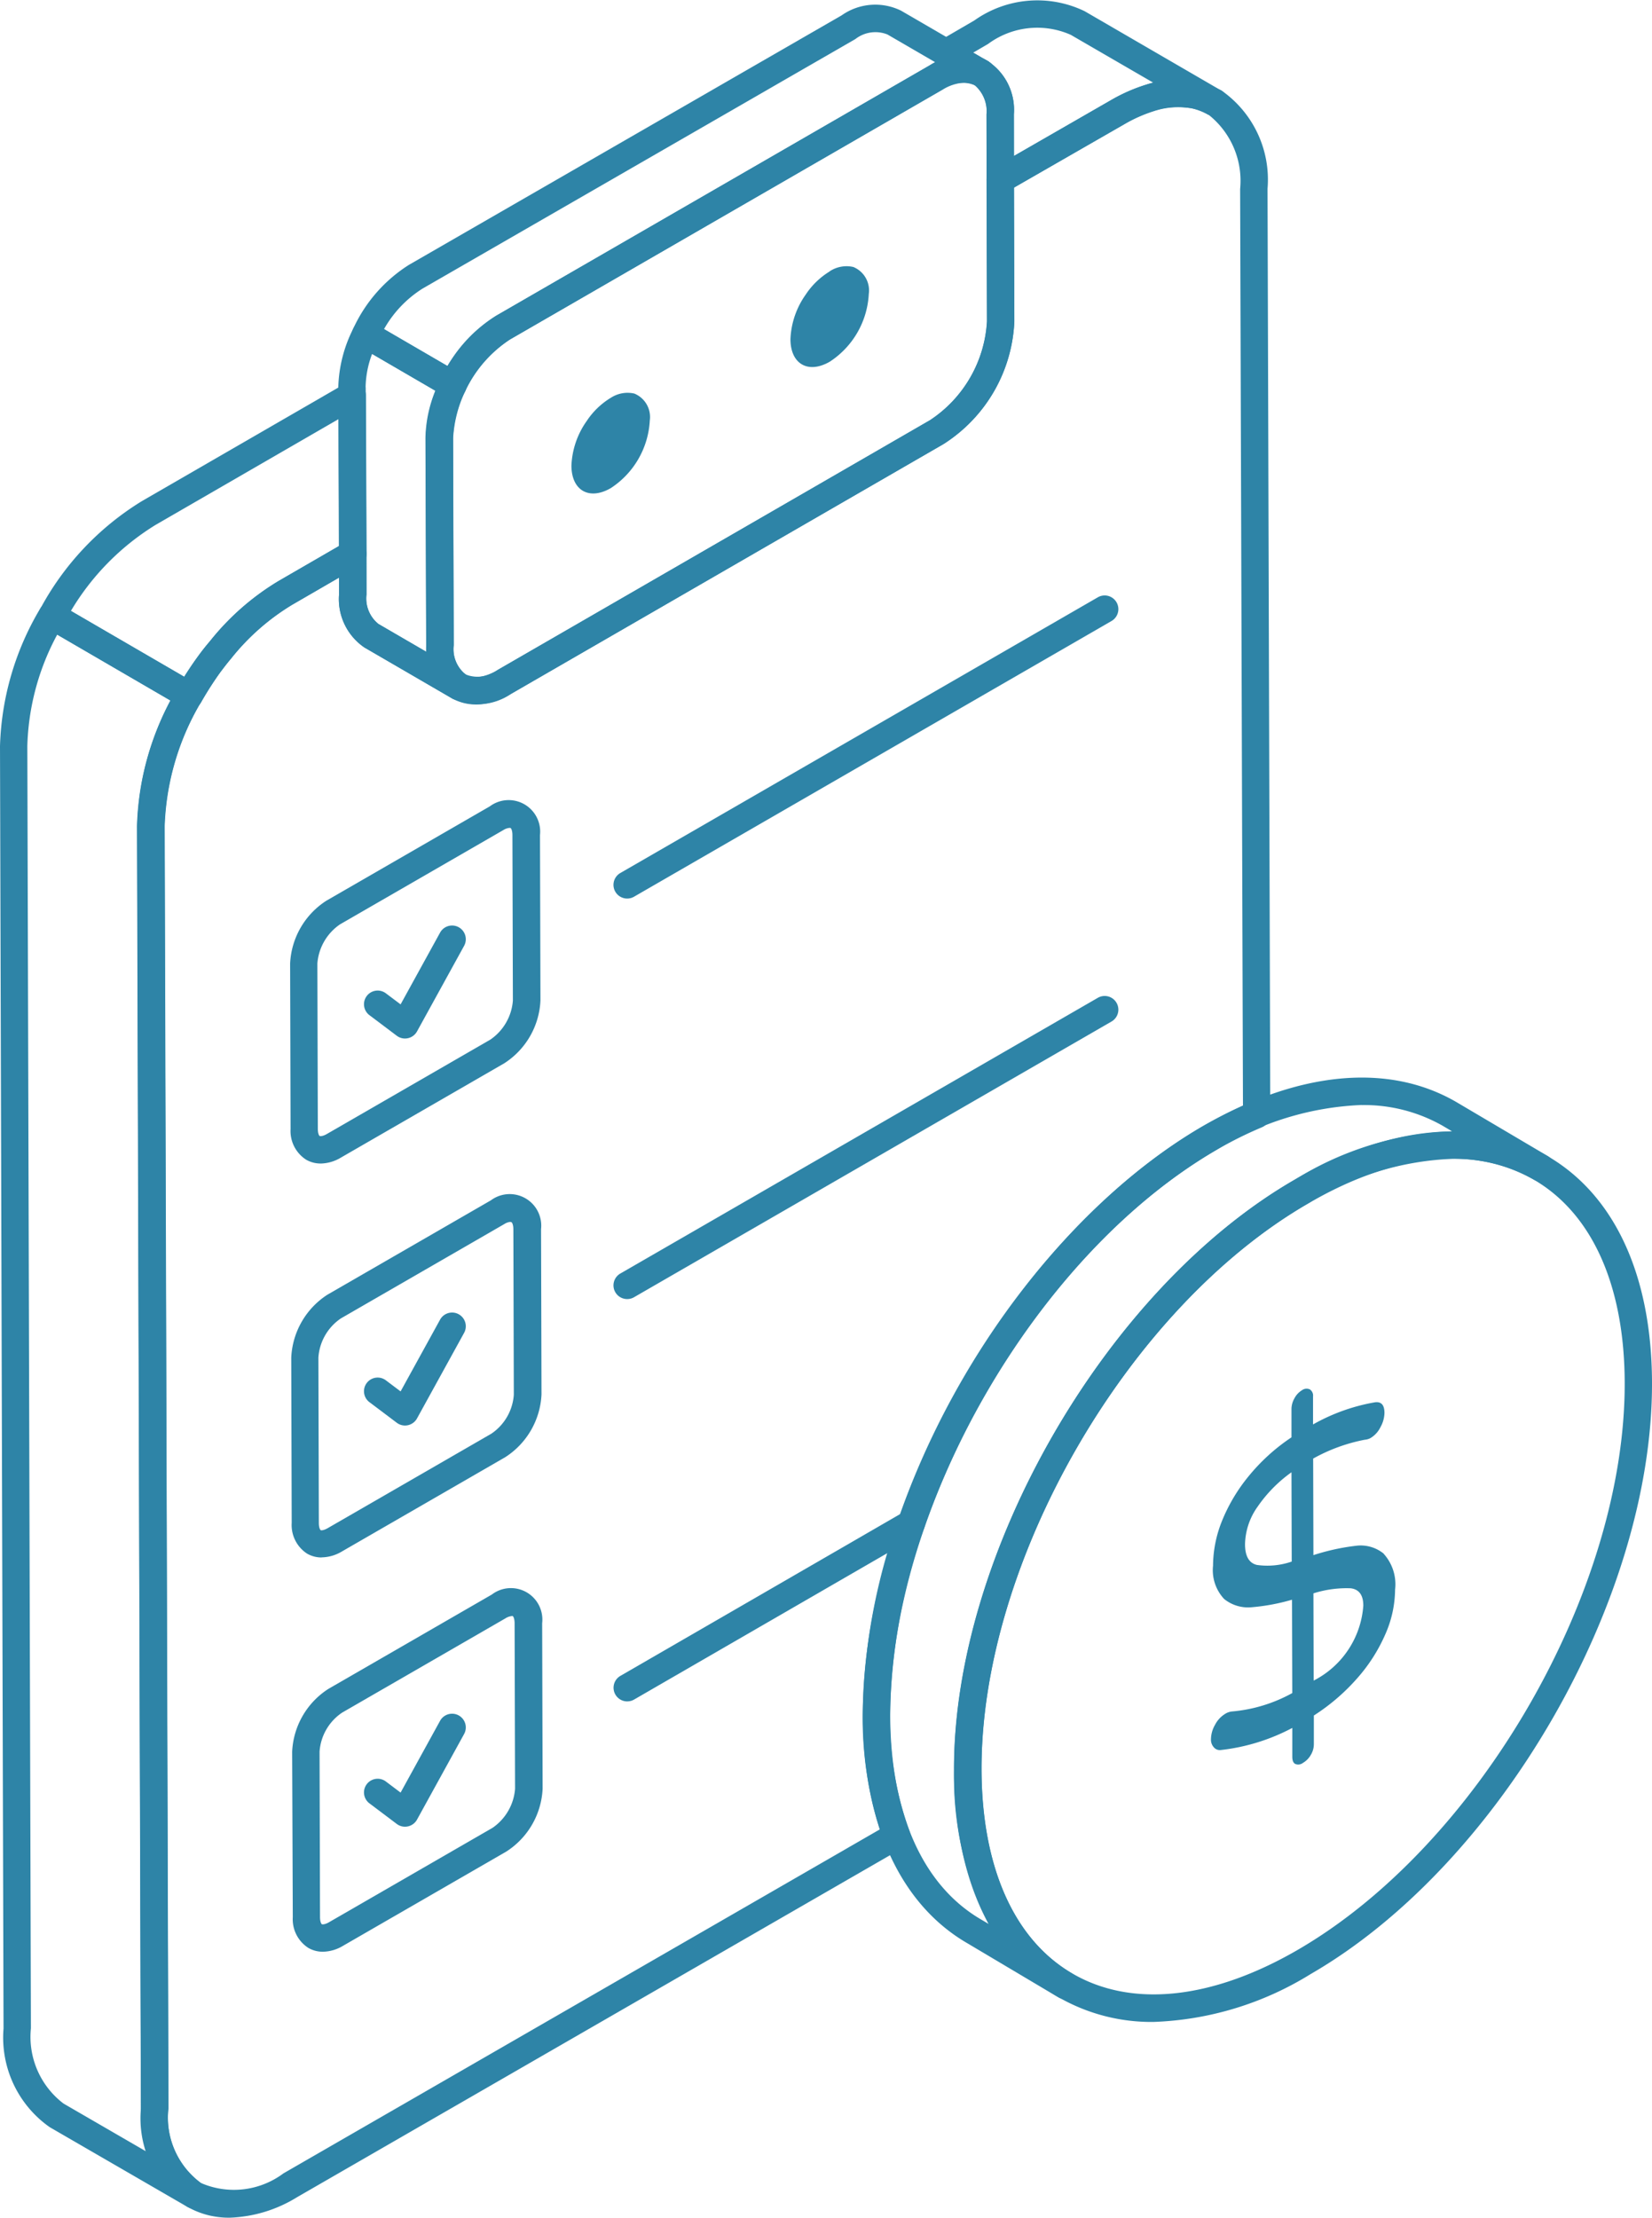 <svg id="icono-tributaria" xmlns="http://www.w3.org/2000/svg" width="68.724" height="92.243" viewBox="0 0 68.724 92.243">
  <g id="Grupo_93" data-name="Grupo 93" transform="translate(38.778 0)">
    <path id="Trazado_190" data-name="Trazado 190" d="M39.935,9.646a.562.562,0,0,1-.285-.076.569.569,0,0,1-.285-.493V6.358a1.455,1.455,0,0,0-.492-1.211l0,0a.634.634,0,0,1-.058-.034.661.661,0,0,1-.309-.178l-1.115-.643a.569.569,0,0,1,0-.986l1.467-.854a4.525,4.525,0,0,1,4.588-.384l5.683,3.3.01.006h0a.57.57,0,0,1-.573.985l-.011-.007a2.057,2.057,0,0,0-.894-.274,3.208,3.208,0,0,0-1.329.145,6.046,6.046,0,0,0-1.215.537L40.219,9.571a.563.563,0,0,1-.284.076Zm-.524-5.5.031.017a2.446,2.446,0,0,1,1.064,2.189V8.092L44.55,5.765a7.1,7.1,0,0,1,1.443-.635c.1-.033.207-.062.311-.087L42.867,3.05a3.44,3.44,0,0,0-3.441.382l-.619.361.531.306.021.013.051.03Z" transform="translate(-37.102 -1.602)" fill="#2e84a7"/>
  </g>
  <g id="Grupo_96" data-name="Grupo 96" transform="translate(39.995 2.352)">
    <g id="Grupo_94" data-name="Grupo 94">
      <path id="Trazado_191" data-name="Trazado 191" d="M38.763,4.5a.565.565,0,0,1-.292-.081l-.022-.013a.633.633,0,0,1-.482-.684.526.526,0,0,1,.589-.466,1.544,1.544,0,0,1,.339.1.467.467,0,0,1,.049.024,1.182,1.182,0,0,1,.133.076A.569.569,0,0,1,38.763,4.5Z" transform="translate(-37.957 -3.254)" fill="#2e84a7"/>
    </g>
    <g id="Grupo_95" data-name="Grupo 95">
      <path id="Trazado_192" data-name="Trazado 192" d="M38.763,4.5a.565.565,0,0,1-.292-.081l-.022-.013a.633.633,0,0,1-.482-.684.526.526,0,0,1,.589-.466,1.544,1.544,0,0,1,.339.1.467.467,0,0,1,.049.024,1.182,1.182,0,0,1,.133.076A.569.569,0,0,1,38.763,4.5Z" transform="translate(-37.957 -3.254)" fill="#2e84a7"/>
    </g>
  </g>
  <g id="Grupo_122" data-name="Grupo 122" transform="translate(0 0.189)">
    <g id="Grupo_97" data-name="Grupo 97" transform="translate(5.708 3.121)">
      <path id="Trazado_193" data-name="Trazado 193" d="M17.71,92.86a3.472,3.472,0,0,1-1.757-.455,4.443,4.443,0,0,1-1.924-4.093l-.156-53.341a11.86,11.86,0,0,1,1.654-5.707,14.157,14.157,0,0,1,.874-1.347c.165-.227.332-.438.5-.633a10.666,10.666,0,0,1,2.851-2.5l2.805-1.623a.569.569,0,0,1,.855.493v1.694a1.356,1.356,0,0,0,.494,1.221l3.363,1.957a.573.573,0,0,1,.214.106c.3.239.8.19,1.369-.134L46.857,18.091a5.252,5.252,0,0,0,2.363-4.1l-.015-5.9a.57.57,0,0,1,.286-.495l4.9-2.819a7.1,7.1,0,0,1,1.443-.635,4.224,4.224,0,0,1,1.77-.19,2.23,2.23,0,0,1,.4.06,3.688,3.688,0,0,1,.88.328.531.531,0,0,1,.095.043,4.521,4.521,0,0,1,1.916,4.087l.114,38.511a.569.569,0,0,1-.355.528,16.53,16.53,0,0,0-1.856.923c-5.2,3.012-9.868,9.042-12.185,15.735A23.934,23.934,0,0,0,45.193,72a13.479,13.479,0,0,0,.8,4.762.57.57,0,0,1-.246.7L20.521,92.009a5.7,5.7,0,0,1-2.811.852Zm4.561-68.221-1.949,1.128a9.566,9.566,0,0,0-2.547,2.244c-.157.185-.3.373-.452.575a13.075,13.075,0,0,0-.8,1.239,10.858,10.858,0,0,0-1.506,5.144l.156,53.341a3.378,3.378,0,0,0,1.354,3.108,3.442,3.442,0,0,0,3.428-.4L44.765,76.71A15.2,15.2,0,0,1,44.053,72,25.071,25.071,0,0,1,45.537,63.8c2.4-6.939,7.267-13.2,12.7-16.35.6-.34,1.139-.615,1.636-.837L59.755,8.478a3.5,3.5,0,0,0-1.3-3.077.416.416,0,0,1-.061-.029,2.6,2.6,0,0,0-.68-.257l-.26-.033a3.125,3.125,0,0,0-1.289.149,6.046,6.046,0,0,0-1.215.537L50.346,8.421l.015,5.564a6.335,6.335,0,0,1-2.935,5.094L29.418,29.483a2.445,2.445,0,0,1-2.352.229.558.558,0,0,1-.1-.045l-3.645-2.121a2.426,2.426,0,0,1-1.052-2.2Z" transform="translate(-13.873 -3.928)" fill="#2e84a7"/>
    </g>
    <g id="Grupo_98" data-name="Grupo 98" transform="translate(0 24.851)">
      <path id="Trazado_194" data-name="Trazado 194" d="M17.933,86.014a.564.564,0,0,1-.284-.076l-.018-.01-5.7-3.3a4.55,4.55,0,0,1-1.921-4.1L9.863,25.185h0a11.826,11.826,0,0,1,1.663-5.706.57.57,0,0,1,.781-.211l5.708,3.313a.57.57,0,0,1,.209.774,10.773,10.773,0,0,0-1.52,5.151l.163,53.338a3.38,3.38,0,0,0,1.337,3.1l.014.008a.569.569,0,0,1-.285,1.062Zm-5.69-65.466A10.322,10.322,0,0,0,11,25.181h0l.149,53.339a3.48,3.48,0,0,0,1.358,3.127l3.452,2a6.526,6.526,0,0,1-.235-1.8l-.163-53.338a11.649,11.649,0,0,1,1.4-5.219Z" transform="translate(-9.863 -19.191)" fill="#2e84a7"/>
    </g>
    <g id="Grupo_99" data-name="Grupo 99" transform="translate(1.594 15.685)">
      <path id="Trazado_195" data-name="Trazado 195" d="M17.262,26.376a.624.624,0,0,1-.3-.077l-5.694-3.316a.569.569,0,0,1-.21-.772,11.785,11.785,0,0,1,4.23-4.487l8.467-4.894a.562.562,0,0,1,.569,0,.569.569,0,0,1,.286.491l.028,6.591a.572.572,0,0,1-.285.495l-2.8,1.622A9.566,9.566,0,0,0,19,24.273c-.157.185-.3.373-.452.575a14.751,14.751,0,0,0-.794,1.245.568.568,0,0,1-.492.284Zm-4.927-4.089,4.723,2.751c.179-.293.368-.583.569-.859.165-.227.332-.438.5-.633a10.666,10.666,0,0,1,2.851-2.5l2.519-1.458-.022-5.279-7.62,4.406a10.5,10.5,0,0,0-3.517,3.574Z" transform="translate(-10.982 -12.753)" fill="#2e84a7"/>
    </g>
    <g id="Grupo_103" data-name="Grupo 103" transform="translate(14.073)">
      <g id="Grupo_100" data-name="Grupo 100" transform="translate(3.637 2.107)">
        <path id="Trazado_196" data-name="Trazado 196" d="M24.379,30.219a1.936,1.936,0,0,1-.98-.256,2.4,2.4,0,0,1-1.072-2.206L22.3,19.138a6.381,6.381,0,0,1,2.935-5.084l18-10.393a2.426,2.426,0,0,1,2.466-.19,2.391,2.391,0,0,1,1.065,2.2l.025,8.619a6.408,6.408,0,0,1-2.945,5.1l-18,10.393a2.977,2.977,0,0,1-1.471.441ZM44.725,4.357a1.9,1.9,0,0,0-.916.29l-18,10.393a5.292,5.292,0,0,0-2.365,4.094l.024,8.619a1.357,1.357,0,0,0,.5,1.222,1.36,1.36,0,0,0,1.314-.184l18-10.392a5.322,5.322,0,0,0,2.375-4.112L45.63,5.67a1.348,1.348,0,0,0-.492-1.212.822.822,0,0,0-.413-.1Zm-1.2-.2h.014Z" transform="translate(-22.303 -3.215)" fill="#2e84a7"/>
      </g>
      <g id="Grupo_101" data-name="Grupo 101" transform="translate(0 13.145)">
        <path id="Trazado_197" data-name="Trazado 197" d="M24.766,26.756a.564.564,0,0,1-.284-.076l-.011-.006-3.634-2.107a2.444,2.444,0,0,1-1.058-2.2l-.031-8.622v0a5.719,5.719,0,0,1,.627-2.452.568.568,0,0,1,.8-.243l3.63,2.112a.569.569,0,0,1,.225.742,4.574,4.574,0,0,0-.51,1.953l.029,8.622a1.333,1.333,0,0,0,.5,1.216l.006,0a.569.569,0,0,1-.285,1.062ZM20.888,13.741l.031,8.622a1.367,1.367,0,0,0,.494,1.223l2,1.162c-.006-.088-.01-.179-.01-.27l-.029-8.622a5.39,5.39,0,0,1,.412-1.969l-2.632-1.531a4.1,4.1,0,0,0-.27,1.386Z" transform="translate(-19.748 -10.968)" fill="#2e84a7"/>
      </g>
      <g id="Grupo_102" data-name="Grupo 102" transform="translate(0.569)">
        <path id="Trazado_198" data-name="Trazado 198" d="M24.348,18.131a.564.564,0,0,1-.286-.077l-3.63-2.112a.569.569,0,0,1-.225-.741,6.188,6.188,0,0,1,2.305-2.635L40.52,2.184a2.427,2.427,0,0,1,2.473-.193h0L46.623,4.1a.569.569,0,0,1-.57.986,1.4,1.4,0,0,0-1.343.182L26.725,15.661a5.03,5.03,0,0,0-1.866,2.15.571.571,0,0,1-.346.3.585.585,0,0,1-.165.024Zm-2.868-2.9,2.647,1.54a5.92,5.92,0,0,1,2.03-2.1L44.147,4.282c.092-.051.184-.1.275-.141l-2-1.162a1.354,1.354,0,0,0-1.332.192L23.082,13.551a4.751,4.751,0,0,0-1.6,1.683Z" transform="translate(-20.148 -1.735)" fill="#2e84a7"/>
      </g>
    </g>
    <g id="Grupo_104" data-name="Grupo 104" transform="translate(23.769 16.139)">
      <path id="Trazado_199" data-name="Trazado 199" d="M28.186,13.3a1.27,1.27,0,0,1,.993-.186,1.054,1.054,0,0,1,.643,1.12A3.583,3.583,0,0,1,28.2,17.046c-.9.521-1.635.1-1.638-.933a3.437,3.437,0,0,1,.635-1.857,3.174,3.174,0,0,1,.992-.96Z" transform="translate(-26.559 -13.072)" fill="#2e84a7"/>
    </g>
    <g id="Grupo_105" data-name="Grupo 105" transform="translate(32.879 10.879)">
      <path id="Trazado_200" data-name="Trazado 200" d="M34.585,9.6a1.27,1.27,0,0,1,.993-.186,1.054,1.054,0,0,1,.643,1.12A3.583,3.583,0,0,1,34.6,13.352c-.9.521-1.635.1-1.638-.933a3.437,3.437,0,0,1,.635-1.857,3.174,3.174,0,0,1,.992-.96Z" transform="translate(-32.958 -9.377)" fill="#2e84a7"/>
    </g>
    <g id="Grupo_107" data-name="Grupo 107" transform="translate(12.063 33.108)">
      <g id="Grupo_106" data-name="Grupo 106">
        <path id="Trazado_201" data-name="Trazado 201" d="M19.61,40.09a1.2,1.2,0,0,1-.6-.158,1.415,1.415,0,0,1-.649-1.277l-.019-6.883a3.287,3.287,0,0,1,1.508-2.613l6.8-3.925a1.311,1.311,0,0,1,2.087,1.192l.019,6.884a3.278,3.278,0,0,1-1.508,2.613l-6.8,3.925a1.685,1.685,0,0,1-.833.243Zm7.865-13.96a.561.561,0,0,0-.261.09l-6.8,3.925a2.172,2.172,0,0,0-.938,1.625l.019,6.882c0,.188.051.279.076.293s.135.013.3-.083l6.8-3.925a2.163,2.163,0,0,0,.938-1.623L27.59,26.43c0-.188-.051-.279-.076-.293a.084.084,0,0,0-.039-.007Zm-.546-.4h.014Z" transform="translate(-18.336 -24.992)" fill="#2e84a7"/>
      </g>
    </g>
    <g id="Grupo_109" data-name="Grupo 109" transform="translate(12.111 49.495)">
      <g id="Grupo_108" data-name="Grupo 108">
        <path id="Trazado_202" data-name="Trazado 202" d="M19.638,51.6a1.2,1.2,0,0,1-.6-.157,1.417,1.417,0,0,1-.644-1.28l-.019-6.871a3.293,3.293,0,0,1,1.507-2.623l6.8-3.925a1.312,1.312,0,0,1,2.085,1.2l.019,6.871a3.283,3.283,0,0,1-1.507,2.613l-6.8,3.925a1.686,1.686,0,0,1-.837.243ZM27.5,37.642a.548.548,0,0,0-.259.089l-6.8,3.925a2.139,2.139,0,0,0-.937,1.634l.019,6.873c0,.209.058.287.074.3s.118.02.3-.085l6.8-3.925a2.131,2.131,0,0,0,.937-1.624l-.019-6.873c0-.215-.061-.294-.078-.3a.079.079,0,0,0-.039-.006Zm-.544-.4h.014Z" transform="translate(-18.37 -36.503)" fill="#2e84a7"/>
      </g>
    </g>
    <g id="Grupo_111" data-name="Grupo 111" transform="translate(12.156 65.891)">
      <g id="Grupo_110" data-name="Grupo 110">
        <path id="Trazado_203" data-name="Trazado 203" d="M19.675,63.12a1.2,1.2,0,0,1-.6-.158,1.415,1.415,0,0,1-.649-1.277L18.4,54.8a3.282,3.282,0,0,1,1.508-2.613l6.8-3.925A1.309,1.309,0,0,1,28.8,49.456l.019,6.884a3.285,3.285,0,0,1-1.508,2.612l-6.8,3.925a1.685,1.685,0,0,1-.833.243Zm7.87-13.962a.579.579,0,0,0-.267.092l-6.8,3.925a2.13,2.13,0,0,0-.938,1.623l.019,6.884c0,.188.051.279.076.293s.136.013.3-.083l6.8-3.925a2.171,2.171,0,0,0,.938-1.624l-.019-6.882c0-.208-.06-.287-.074-.3a.086.086,0,0,0-.036-.006Zm-.552-.4h.014Z" transform="translate(-18.402 -48.02)" fill="#2e84a7"/>
      </g>
    </g>
    <g id="Grupo_112" data-name="Grupo 112" transform="translate(25.522 24.579)">
      <path id="Trazado_204" data-name="Trazado 204" d="M28.36,31.606a.569.569,0,0,1-.285-1.062L47.939,19.076a.569.569,0,1,1,.57.986L28.645,31.53A.566.566,0,0,1,28.36,31.606Z" transform="translate(-27.791 -19)" fill="#2e84a7"/>
    </g>
    <g id="Grupo_113" data-name="Grupo 113" transform="translate(25.522 41.237)">
      <path id="Trazado_205" data-name="Trazado 205" d="M28.36,43.308a.569.569,0,0,1-.285-1.062L47.939,30.778a.569.569,0,1,1,.57.986L28.645,43.232A.566.566,0,0,1,28.36,43.308Z" transform="translate(-27.791 -30.701)" fill="#2e84a7"/>
    </g>
    <g id="Grupo_114" data-name="Grupo 114" transform="translate(25.525 62.607)">
      <path id="Trazado_206" data-name="Trazado 206" d="M28.362,53.685a.569.569,0,0,1-.285-1.062L39.893,45.79a.569.569,0,1,1,.57.986L28.647,53.608a.566.566,0,0,1-.285.076Z" transform="translate(-27.793 -45.713)" fill="#2e84a7"/>
    </g>
    <g id="Grupo_115" data-name="Grupo 115" transform="translate(15.159 38.308)">
      <path id="Trazado_207" data-name="Trazado 207" d="M22.2,33.343a.566.566,0,0,1-.342-.115l-1.125-.847a.569.569,0,1,1,.684-.909l.6.451,1.642-2.984a.57.57,0,0,1,1,.549L22.7,33.048a.57.57,0,0,1-.38.282.582.582,0,0,1-.12.013Z" transform="translate(-20.511 -28.644)" fill="#2e84a7"/>
    </g>
    <g id="Grupo_116" data-name="Grupo 116" transform="translate(15.159 54.405)">
      <path id="Trazado_208" data-name="Trazado 208" d="M22.2,44.651a.566.566,0,0,1-.342-.115l-1.125-.847a.569.569,0,1,1,.684-.909l.6.452,1.642-2.984a.57.57,0,0,1,1,.549L22.7,44.356a.57.57,0,0,1-.38.282.582.582,0,0,1-.12.013Z" transform="translate(-20.511 -39.952)" fill="#2e84a7"/>
    </g>
    <g id="Grupo_117" data-name="Grupo 117" transform="translate(15.159 71.091)">
      <path id="Trazado_209" data-name="Trazado 209" d="M22.2,56.372a.566.566,0,0,1-.342-.115l-1.125-.847a.569.569,0,1,1,.684-.909l.6.452,1.642-2.985a.57.57,0,0,1,1,.549L22.7,56.077a.57.57,0,0,1-.38.282.583.583,0,0,1-.12.013Z" transform="translate(-20.511 -51.672)" fill="#2e84a7"/>
    </g>
    <g id="Grupo_120" data-name="Grupo 120" transform="translate(35.893 44.632)">
      <g id="Grupo_118" data-name="Grupo 118">
        <path id="Trazado_210" data-name="Trazado 210" d="M43.5,71.421a.572.572,0,0,1-.286-.077l-.111-.065L39.437,69.1c-2.789-1.61-4.339-4.968-4.361-9.452-.021-9.008,6.337-20.024,14.172-24.559,3.965-2.274,7.7-2.624,10.521-.984l3.8,2.245a.569.569,0,0,1-.576.982c-2.482-1.441-5.811-1.091-9.377.984-7.523,4.333-13.624,14.905-13.6,23.569.018,4,1.325,6.986,3.681,8.416l.1.06a.569.569,0,0,1-.291,1.059ZM55.831,34.227a12.334,12.334,0,0,0-6.014,1.849C42.3,40.427,36.195,51,36.216,59.643c.018,4.061,1.367,7.07,3.8,8.473l.3.177a13.463,13.463,0,0,1-1.442-6.4c-.019-9.03,6.339-20.046,14.175-24.559a13.26,13.26,0,0,1,6.538-2.013l-.389-.23a6.614,6.614,0,0,0-3.363-.861Z" transform="translate(-35.076 -33.087)" fill="#2e84a7"/>
      </g>
      <g id="Grupo_119" data-name="Grupo 119" transform="translate(3.793 2.237)">
        <path id="Trazado_211" data-name="Trazado 211" d="M46.042,71.7a7.755,7.755,0,0,1-3.919-1.008c-2.814-1.619-4.37-4.984-4.383-9.474-.025-9.012,6.334-20.026,14.175-24.553,3.93-2.27,7.657-2.623,10.491-.994,2.807,1.615,4.36,4.967,4.372,9.438.025,9.029-6.345,20.064-14.2,24.6A13.279,13.279,0,0,1,46.042,71.7ZM58.475,35.8a12.216,12.216,0,0,0-5.991,1.849c-7.527,4.346-13.63,14.916-13.6,23.564.011,4.067,1.365,7.083,3.812,8.49s5.767,1.065,9.315-.984c7.541-4.354,13.656-14.945,13.631-23.61-.011-4.047-1.361-7.049-3.8-8.453a6.652,6.652,0,0,0-3.362-.856ZM52.2,37.154h.014Z" transform="translate(-37.74 -34.658)" fill="#2e84a7"/>
      </g>
    </g>
    <g id="Grupo_121" data-name="Grupo 121" transform="translate(50.373 57.573)">
      <path id="Trazado_212" data-name="Trazado 212" d="M52.437,49.044a1.892,1.892,0,0,1,.473,1.49A4.669,4.669,0,0,1,52.5,52.4a6.925,6.925,0,0,1-1.186,1.844,8.5,8.5,0,0,1-1.783,1.526l0,1.2a.865.865,0,0,1-.125.436.894.894,0,0,1-.329.335.322.322,0,0,1-.316.045c-.083-.04-.127-.141-.127-.3l0-1.2a8.321,8.321,0,0,1-2.969.919.326.326,0,0,1-.293-.11.472.472,0,0,1-.121-.343,1.231,1.231,0,0,1,.168-.594,1.155,1.155,0,0,1,.435-.465.647.647,0,0,1,.279-.092,6.292,6.292,0,0,0,2.5-.765l-.011-3.883a8.491,8.491,0,0,1-1.683.314,1.578,1.578,0,0,1-1.142-.346,1.754,1.754,0,0,1-.46-1.383A5.048,5.048,0,0,1,45.7,47.7a7.147,7.147,0,0,1,1.113-1.878A8.041,8.041,0,0,1,48.6,44.2l0-1.184a.914.914,0,0,1,.125-.443.858.858,0,0,1,.315-.335.321.321,0,0,1,.323-.033.307.307,0,0,1,.134.294l0,1.164a8,8,0,0,1,2.557-.918c.276-.045.413.1.414.438a1.255,1.255,0,0,1-.161.583,1.085,1.085,0,0,1-.425.467.612.612,0,0,1-.236.067,7.182,7.182,0,0,0-2.144.783l.011,4.016a9.114,9.114,0,0,1,1.756-.387,1.515,1.515,0,0,1,1.172.329Zm-2.914,5.273A3.8,3.8,0,0,0,51.588,51.2c0-.439-.175-.679-.525-.722a4.559,4.559,0,0,0-1.55.211Zm-.913-4.949L48.6,45.653a5.77,5.77,0,0,0-1.407,1.428,2.783,2.783,0,0,0-.525,1.565c0,.493.165.784.495.861a3.1,3.1,0,0,0,1.447-.14" transform="translate(-45.247 -42.177)" fill="#2e84a7"/>
    </g>
  </g>
</svg>
